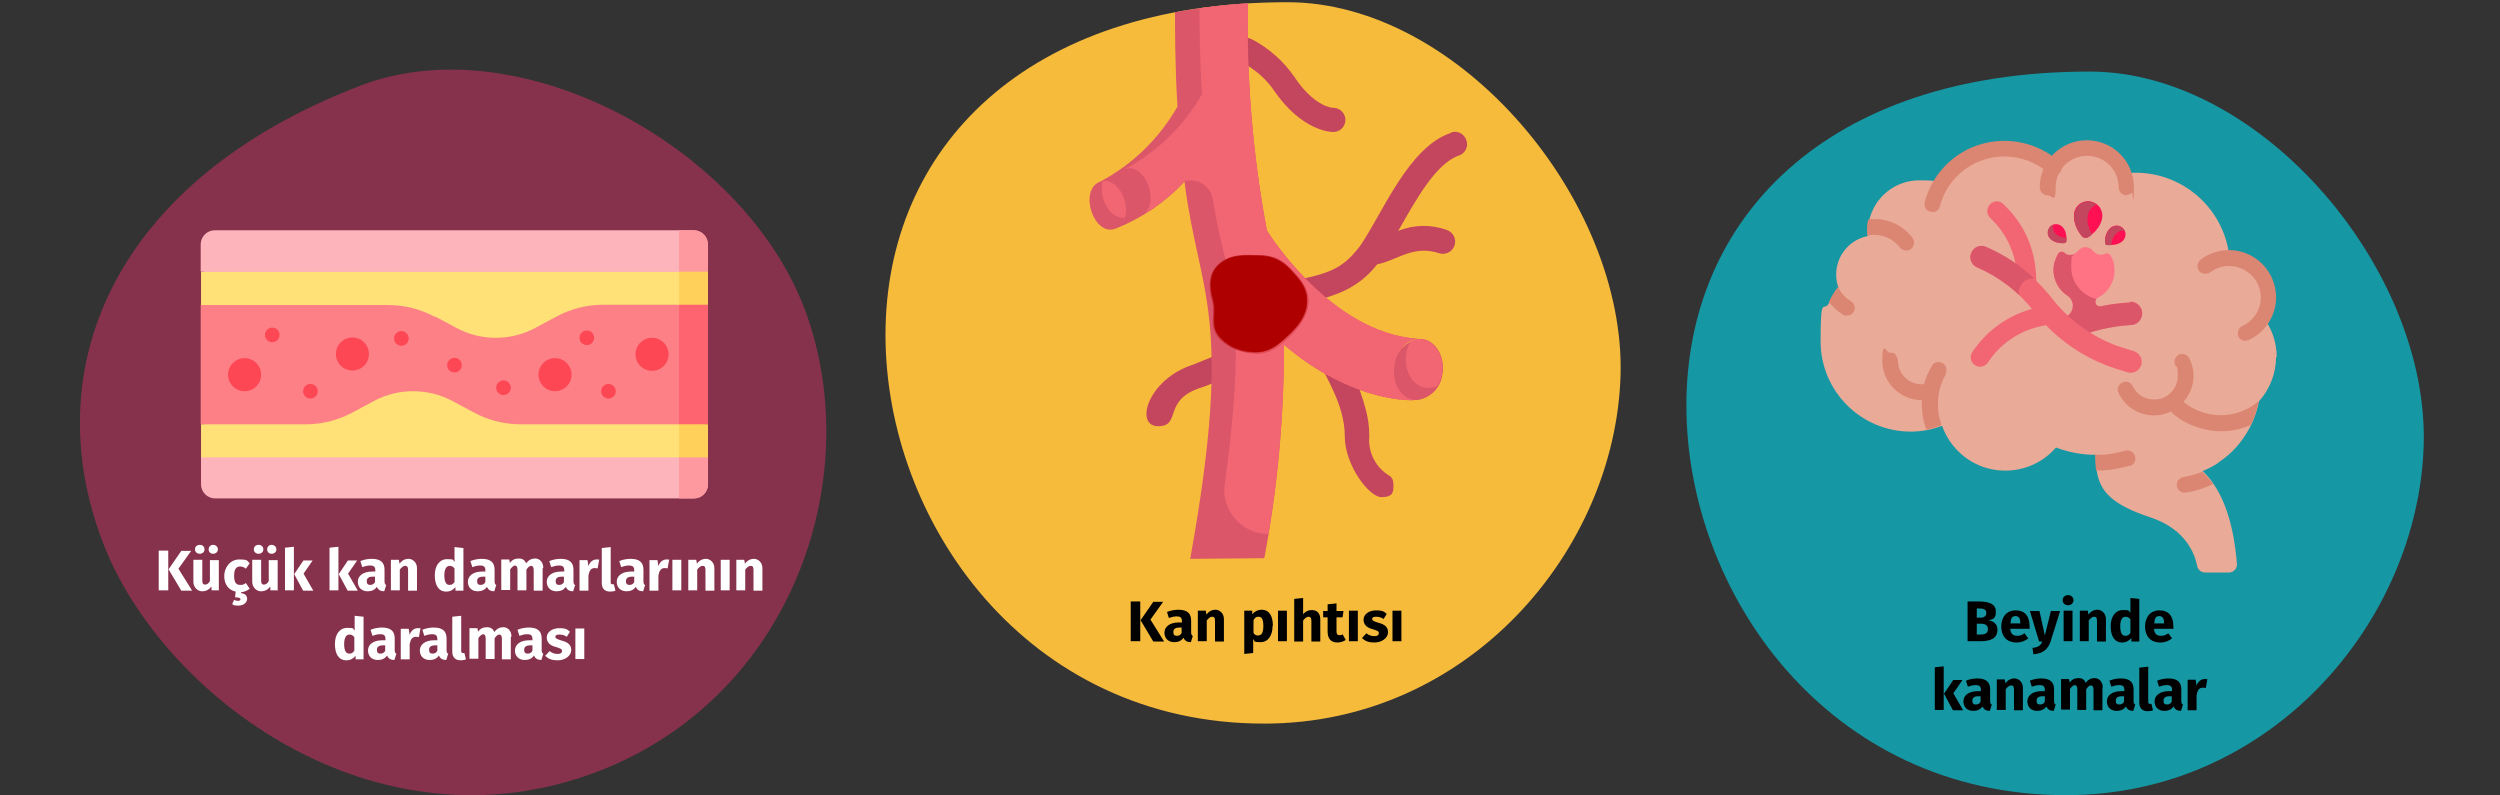 <?xml version="1.0" encoding="UTF-8"?>
<svg xmlns="http://www.w3.org/2000/svg" xmlns:xlink="http://www.w3.org/1999/xlink" id="Ebene_1" version="1.1" viewBox="0 0 786 250">
  <rect x="0" y="0" width="786" height="250" fill="#333333" stroke="none"/>
  <defs>
    <style>
      .st0 {
        fill: #eaaa98;
      }

      .st1 {
        fill: #db8672;
      }

      .st2 {
        fill: #fff;
      }

      .st3 {
        fill: #ffe177;
      }

      .st4, .st5, .st6 {
        fill: none;
      }

      .st7 {
        fill: #fd8087;
      }

      .st5 {
        opacity: .6;
        stroke-width: .4px;
      }

      .st5, .st6 {
        isolation: isolate;
        stroke: #af0000;
        stroke-miterlimit: 10;
      }

      .st8 {
        fill: #1598a4;
      }

      .st9 {
        fill: #ff7384;
      }

      .st10 {
        fill: #fe646f;
      }

      .st6 {
        opacity: .3;
        stroke-width: .3px;
      }

      .st11 {
        fill: #ffd15b;
      }

      .st12 {
        fill: #c4455e;
      }

      .st13 {
        fill: #fdb4ba;
      }

      .st14 {
        fill: #f7bb3c;
      }

      .st15 {
        fill: #ff1053;
      }

      .st16 {
        fill: #f26674;
      }

      .st17 {
        fill: #af0000;
      }

      .st18 {
        fill: #87324c;
      }

      .st19 {
        clip-path: url(#clippath);
      }

      .st20 {
        fill: #fe99a0;
      }

      .st21 {
        fill: #db5669;
      }

      .st22 {
        fill: #fd4755;
      }
    </style>
    <clipPath id="clippath">
      <path class="st4" d="M397.5,227.5c64.3,0,110.3-54.5,112-109.4C511.1,63.1,458.8.7,404.8.7c-82.6,0-126.4,46.1-126.4,104.6s44.1,122.2,119,122.2h.1Z"></path>
    </clipPath>
  </defs>
  <g id="Group">
    <path id="Oval-Copy-10" class="st18" d="M188.1,242.5c60.3-23.2,83.9-90.8,65.7-143.1C235.7,47.2,164,7.5,113.4,26.9,35.8,56.6,11.2,115.7,32.4,170.7c18.3,47.8,85.4,98.8,155.7,71.8Z"></path>
  </g>
  <g id="Group-2">
    <path id="Oval-Copy-4-2" class="st8" d="M649.6,250c64.5,0,110.6-54.6,112.4-109.8,1.8-55.2-50.9-117.7-105-117.7-82.9,0-126.8,46.3-126.8,105s44.3,122.5,119.4,122.5h0Z"></path>
  </g>
  <g>
    <g>
      <path class="st7" d="M222.5,133.4l-79.7,10.4-79.7-10.4v-37.6l79.7-7.1,79.7,7.1v37.6Z"></path>
      <path class="st10" d="M213.5,134.5l9.1-1.2v-37.6l-9.1-2.3v41h0Z"></path>
      <path class="st13" d="M222.5,85.4l-79.7,6.2-79.7-6.2v-8.6c0-2.4,2-4.4,4.4-4.4h150.6c2.4,0,4.4,2,4.4,4.4v8.6Z"></path>
      <path class="st20" d="M222.5,85.4l-4.5,1.1-4.5-1.1v-13h4.7c2.4,0,4.4,2,4.4,4.4v8.6h0Z"></path>
      <path class="st13" d="M218.2,156.7H67.6c-2.4,0-4.4-2-4.4-4.4v-8.6l79.7-6.4,79.7,6.4v8.6c0,2.4-2,4.4-4.4,4.4Z"></path>
      <path class="st20" d="M218.2,156.7h-4.7v-13l4.3-2.3,4.8,2.3v8.6c0,2.4-2,4.4-4.4,4.4h0Z"></path>
      <path class="st3" d="M149,129.7l-6.9-3.7c-3.8-2-7.9-3-12.2-3s-8.4,1-12.2,3l-6.9,3.7c-4.5,2.4-9.5,3.7-14.6,3.7h-33v10.4h150.3l4.9-4.8-4.9-5.6h-49.9c-5.1,0-10.1-1.3-14.6-3.7h0Z"></path>
      <path class="st11" d="M213.5,133.4h9.1v10.4h-9.1v-10.4Z"></path>
      <path class="st3" d="M136.8,99.5l6.9,3.7c3.8,2,7.9,3,12.2,3s8.4-1,12.2-3l6.9-3.7c4.5-2.4,9.5-3.7,14.6-3.7h24l4.3-5.4-4.3-4.9H63.2v10.4h58.9c5.1,0,10.1,1.3,14.6,3.7h0Z"></path>
      <path class="st11" d="M213.5,85.4h9.1v10.4h-9.1v-10.4Z"></path>
      <g>
        <circle class="st22" cx="205" cy="111.4" r="5.2"></circle>
        <circle class="st22" cx="174.5" cy="117.8" r="5.2"></circle>
        <circle class="st22" cx="110.8" cy="111.3" r="5.2"></circle>
        <circle class="st22" cx="76.9" cy="117.8" r="5.2"></circle>
      </g>
    </g>
    <g>
      <circle class="st22" cx="142.9" cy="114.8" r="2.3"></circle>
      <circle class="st22" cx="158.3" cy="121.9" r="2.3"></circle>
      <circle class="st22" cx="184.5" cy="106.2" r="2.3"></circle>
      <circle class="st22" cx="191.3" cy="123" r="2.3"></circle>
      <circle class="st22" cx="126.2" cy="106.4" r="2.3"></circle>
      <circle class="st22" cx="97.6" cy="123" r="2.3"></circle>
      <circle class="st22" cx="85.6" cy="105.3" r="2.3"></circle>
    </g>
  </g>
  <g id="Page-1">
    <g id="_011---Brain-Storm">
      <path id="Shape" class="st0" d="M715.6,112.1c0,5.2-1.9,10.2-5.4,14.1h0c-.5,2.6-1.3,5-2.4,7.3-2.1,4.3-5.1,8.1-8.9,10.9h0c-.5.3-.9.7-1.4,1,0,0-.2.1-.2.2-1.5,1-3.1,1.8-4.8,2.5h0c1.3,1.2,2.4,2.5,3.4,4,5.7,8.2,7,20.1,7.4,25.3,0,.7-.2,1.3-.7,1.8s-1.1.8-1.8.8h-7.5c-1.2,0-2.2-.8-2.5-2-.7-3.7-3.5-11.6-14.6-15.3-12.1-4-16-8.1-17-14.8-.2-1.6-.3-3.3-.3-4.9-4.3,0-8.5-.8-12.5-2.3-4.9,5.7-12.5,8.3-19.9,6.9s-13.4-6.7-15.9-13.7c-1.5.5-3,1-4.6,1.3-1.7.3-3.5.5-5.2.5-15.7,0-28.4-12.7-28.4-28.4s1-8.5,2.8-12.3c.8-1.6,1.7-3.2,2.8-4.6,0-.4-.3-.9-.4-1.3-.2-.9-.3-1.8-.3-2.8,0-5.9,4.2-11,10-12.1v-1.5c0-1.2,0-2.4.4-3.5,1.7-7.3,8.2-12.5,15.7-12.5s4.8.5,7,1.6c3.6-6,9.6-10.1,16.5-11.2,6.9-1.1,13.9.9,19.2,5.6,2.4-3.9,6.9-6.2,11.5-5.8s8.6,3.3,10.4,7.6c1.1,0,2.3-.2,3.4-.2,15.4,0,28.3,11.8,29.6,27.2h0c4.4,0,8.5,2.3,10.7,6.1s2.2,8.5,0,12.3c2.7,3.6,4.1,8,4.1,12.4h0l-.2-.2Z"></path>
      <g>
        <path id="Shape-2" class="st1" d="M600.8,78.3c-.4.3-.9.5-1.5.5s-1.5-.4-2-1c-2.3-3-6.1-4.5-9.9-3.8h-.4v-1.5c0-1.2,0-2.4.4-3.5,5.4-.7,10.7,1.5,13.9,5.8.8,1.1.6,2.6-.5,3.5Z"></path>
        <path id="Shape-3" class="st1" d="M582.8,98c-.4.8-1.3,1.2-2.1,1.2s-.9,0-1.3-.3c-1.7-1-3.2-2.4-4.4-4,.8-1.6,1.7-3.2,2.8-4.6,0-.4-.3-.9-.4-1.3,0,0,.2.3.2.5.8,2.2,2.3,4,4.3,5.2,1.2.7,1.6,2.2.9,3.4h0Z"></path>
        <path id="Shape-4" class="st1" d="M710.1,126.4c-.5,2.5-1.3,4.9-2.4,7.2-3,1.3-6.2,2-9.4,2s-7.4-.9-10.7-2.6c-1.9-.9-3.6-2.1-5.1-3.6-6.1,2.9-13.3.4-16.3-5.6-.5-.8-.5-1.8,0-2.6s1.4-1.2,2.3-1.2,1.7.7,2.1,1.5c1.5,3.1,5,4.7,8.4,3.9s5.7-3.8,5.7-7.3-.3-2.3-.8-3.3c-.6-1.2,0-2.7,1.1-3.3,1.2-.6,2.7,0,3.3,1.1,2.3,4.5,1.6,9.9-1.8,13.7,1,.9,2.1,1.6,3.3,2.2,6.6,3.4,14.6,2.5,20.2-2.3h0v.2Z"></path>
        <path id="Shape-5" class="st1" d="M692.4,148.3c1.3,1.2,2.4,2.5,3.4,3.9-2.7,1.3-5.6,2.2-8.6,2.7h-.4c-1.2,0-2.2-.9-2.4-2.1,0-.6,0-1.3.4-1.8s1-.9,1.6-1c2.1-.4,4.1-.9,6.1-1.7h0Z"></path>
        <path id="Shape-6" class="st1" d="M669.6,146.4c-2.7.8-5.5,1.3-8.3,1.5h-2.3c-.2-1.6-.3-3.3-.3-4.9h2.3c2.4-.2,4.9-.6,7.2-1.3.8-.3,1.8,0,2.4.6.6.6.9,1.5.7,2.4s-.8,1.6-1.7,1.8h0Z"></path>
        <path id="Shape-7" class="st1" d="M611.9,117.4c-1.7,2.9-2.6,6.2-2.6,9.5s.3,4.1,1,6.1c0,.3,0,.6,0,.8-1.5.5-3,1-4.6,1.3,0-.1,0-.3-.2-.4-.9-2.5-1.3-5.1-1.3-7.7v-1.2h0c-6.8,0-12.4-5.5-12.4-12.4s1.1-2.5,2.5-2.5,1.3.2,1.7.7.7,1.1.7,1.7h0c0,4.2,3.3,7.5,7.4,7.5h.8c.6-2,1.4-4,2.5-5.8.7-1.2,2.2-1.5,3.4-.8s1.5,2.2.8,3.4h0l.2-.2Z"></path>
        <path id="Shape-8" class="st1" d="M607.5,66.6h-.6c-.6-.2-1.2-.6-1.5-1.1s-.4-1.2-.3-1.9c2.3-8.7,8.9-15.6,17.5-18.2,8.6-2.6,18-.6,24.7,5.3.7.6,1,1.5.9,2.4-.2.9-.8,1.6-1.7,1.9s-1.8,0-2.5-.6c-3.8-3.4-8.8-5.2-13.8-5.2-7.4,0-14.3,3.9-18.1,10.3-1,1.7-1.7,3.5-2.2,5.4-.3,1.1-1.3,1.9-2.4,1.8h0Z"></path>
        <path id="Shape-9" class="st1" d="M668.6,61.4c-1.4,0-2.5-1.1-2.5-2.5,0-5.5-4.4-9.9-9.9-9.9s-9.9,4.4-9.9,9.9-1.1,2.5-2.5,2.5-2.5-1.1-2.5-2.5c0-8.2,6.6-14.8,14.8-14.8s14.8,6.6,14.8,14.8-.3,1.3-.7,1.7-1.1.7-1.7.7h.1Z"></path>
        <path id="Shape-10" class="st1" d="M706,107.2c-1.2,0-2.2-.8-2.4-1.9s.3-2.3,1.4-2.8c1.9-.9,3.4-2.3,4.5-4.1,2.3-4.1,1.5-9.2-2.1-12.3s-8.7-3.3-12.5-.5c-.7.5-1.6.6-2.5.3s-1.4-1.1-1.5-2,.3-1.7,1-2.3c4.5-3.4,10.5-3.9,15.5-1.4s8.2,7.7,8.2,13.3-3.3,11-8.6,13.4c-.3.2-.7.2-1,.2h0Z"></path>
      </g>
    </g>
  </g>
  <g>
    <path class="st16" d="M624.9,65.8c0-.6.4-1.1.8-1.6,1.1-1.2,3-1.2,4.2,0l.5.5c5.8,5.6,9.2,13.1,9.7,21.2l.2,3.7c0,1.6-1.1,3.1-2.8,3.2-1.6,0-3.1-1.1-3.2-2.8l-.2-3.7c-.4-6.6-3.2-12.7-7.9-17.3l-.5-.5c-.7-.7-1-1.7-.9-2.6h.1Z"></path>
    <path class="st16" d="M622.6,115.3c-.6,0-1.2-.2-1.7-.5-1.4-.9-1.7-2.8-.8-4.1l.4-.6c4.6-6.6,11.4-11.3,19.2-13.2l3.6-.8c1.6-.4,3.2.6,3.6,2.2.4,1.6-.6,3.2-2.2,3.6l-3.6.8c-6.4,1.5-12,5.3-15.7,10.7l-.4.6c-.6.8-1.5,1.3-2.5,1.3h.1Z"></path>
    <path class="st9" d="M669.6,95.1c-3.3.2-6.3.6-9.1,1.2-.9.2-1.7-.5-1.7-1.4h0c0-.6.3-1,.8-1.3,3.2-1.6,5.3-5,5.2-8.8,0-1.6-.4-3.1-1.2-4.4-.4-.7-1.2-.9-1.8-.6-.4.2-.8.3-1.3.3-2.4,0-2.4-2.4-4.8-2.4s-2.4,2.4-4.8,2.4-1.4-.3-1.8-.7c-.6-.5-1.6-.4-2,.3-.9,1.5-1.5,3.3-1.5,5.1,0,3.3,1.7,6.3,4.3,8,1.1.7,1.8,1.9,1.8,3.2h0c0,1.6-.9,3-2.3,3.6-1.8.8-3.4,1.6-4.7,2.2l5.8,5.2c.8-.4,1.7-.7,2.6-1.1,3.9-1.6,9.8-3.4,16.9-3.8,1.9,0,3.5-1.7,3.5-3.7s-1.8-3.7-3.8-3.6h0v.3Z"></path>
    <path class="st21" d="M669.6,95.1c-3.3.2-6.3.6-9.1,1.2-.9.2-1.7-.5-1.7-1.4h0c0-.3,0-.6.3-.9-4.5-1.1-7.9-5.1-7.9-10s.3-2.9.9-4.1c-.3.2-.7.3-1.2.3-.8,0-1.4-.3-1.8-.7-.6-.5-1.6-.4-2,.3-.9,1.5-1.5,3.3-1.5,5.1,0,3.3,1.7,6.3,4.3,8,1.1.7,1.8,1.9,1.8,3.2h0c0,1.6-.9,3-2.3,3.6-1.8.8-3.4,1.6-4.7,2.2l5.8,5.2c.8-.4,1.7-.7,2.6-1.1,3.9-1.6,9.8-3.4,16.9-3.8,1.9,0,3.5-1.7,3.5-3.7s-1.8-3.7-3.8-3.6h0v.2Z"></path>
    <path class="st16" d="M669.9,117.2c-.3,0-.7,0-1.1-.2l-3.3-1c-10.2-3.2-19.1-9.4-25.8-17.8l-.3-.4c-4.7-6-10.8-10.7-17.8-13.7-1.8-.8-2.6-2.8-1.8-4.6.8-1.8,2.8-2.6,4.6-1.8,8,3.5,15.1,9,20.5,15.8l.3.4c5.8,7.3,13.5,12.7,22.4,15.5l3.3,1c1.8.6,2.9,2.5,2.3,4.4-.5,1.5-1.9,2.4-3.3,2.4h0Z"></path>
    <path class="st15" d="M667.6,71.9c1.1,1.3.8,3.1-.5,4.1-1.4,1.1-3.3,1.1-4.3,1-.6,0-1-.5-1-1.1,0-1.1.3-3.1,1.8-4.3,1.2-1,3-.9,4,.3h0Z"></path>
    <path class="st12" d="M665.5,73.2c.7-.6,1.7-.8,2.5-.6,0-.2-.2-.4-.4-.6-1-1.2-2.8-1.4-4-.3-1.5,1.3-1.8,3.2-1.8,4.3s.4,1.1,1,1.1h1c0-1.2.5-2.8,1.8-3.9h0Z"></path>
    <path class="st15" d="M657.4,63.4c2.4.4,4,2.9,3.5,5.3-.6,3-2.9,4.9-4.4,5.8-.6.4-1.5.3-2-.3-1.1-1.4-2.8-4-2.4-7.2.4-2.5,2.7-4.1,5.2-3.7h.1Z"></path>
    <path class="st12" d="M656.4,67.8c.3-1.7,1.4-3,2.9-3.5-.5-.4-1.2-.7-1.9-.9-2.5-.5-4.8,1.2-5.2,3.7-.5,3.1,1.2,5.8,2.4,7.2.5.6,1.3.7,2,.3.4-.2.8-.6,1.2-.9-.9-1.5-1.8-3.5-1.4-5.8h0Z"></path>
    <path class="st15" d="M644.6,71.2c1.1-1.1,2.9-.9,3.9.2,1.1,1.2,1.2,2.8,1.2,3.9s-.5,1.1-1.1,1.1c-1.1,0-2.8-.2-4-1.4-1-1-1-2.7,0-3.8h0Z"></path>
    <path class="st12" d="M646.2,73.3c-.7-.7-.9-1.7-.7-2.6-.3,0-.7.3-.9.6-1.1,1-1.1,2.7,0,3.8,1.2,1.2,3,1.4,4,1.4s1.1-.5,1.1-1.1v-.6c-1.1,0-2.4-.3-3.5-1.4h0Z"></path>
    <path class="st21" d="M634.7,91.9c0-2.4,1.9-4.3,4.3-4.3s.4,0,.6,0c-4.4-4.2-9.6-7.6-15.2-10-1.8-.8-3.8,0-4.6,1.8s0,3.8,1.8,4.6c4.8,2.1,9.2,5,13.1,8.6v-.7h0Z"></path>
  </g>
  <g id="Group-3">
    <path id="Oval-Copy-4" class="st14" d="M397.5,227.5c64.3,0,110.3-54.5,112-109.4C511.1,63.1,458.8.7,404.8.7c-82.6,0-126.4,46.1-126.4,104.6s44.1,122.2,119,122.2h.1Z"></path>
    <g class="st19">
      <g id="arteries">
        <path class="st12" d="M375.2,114.6c-14.4,4.6-18.6,19.4-11.1,19.4s1.3-8.2,13.4-12.1c.8-.3,1.6-.5,2.5-.9l8.5-3.8v-8l-13.3,5.4Z"></path>
        <path class="st12" d="M456.1,41.8c-13.3,4.5-21.3,25-28.4,35.4-6.8,9.2-12.5,9.1-27.8,12.5l6.3,6.7c11.3-2.9,19.6-4.2,26.8-13.3,6-1.1,11.2-6.2,19.4-3.5,2,.7,4.2-.4,4.9-2.4.7-2-.4-4.2-2.4-4.9-5-1.8-10.4-1.7-15.3.3,5.6-9.8,11.8-21.2,19.1-23.7,2-.7,3.1-2.9,2.3-4.9-.7-2-2.9-3.1-4.9-2.3h0Z"></path>
        <path class="st21" d="M444.4,125.8c.5,0-18.7,1.4-40.7-17.4,0,22.5-2,45-6.2,67.1l-23.3.2c14-77.5,2.6-83.1-1.8-118.6-6,6.5-13.4,11.5-21.7,14.8-6.9,2.6-11.7-12.3-4.8-14.8,10.2-5.4,18.6-13.6,24.3-23.6-.8-12.8-.8-24.7-.8-34.1h23c-.6,24.5,1.4,49,5.9,73l.3.5c.3.5,19.9,31.8,47.1,33.6-8.8,1.1-10.3,17.2-1.2,19.1v.2Z"></path>
        <path class="st12" d="M436.1,149.1c-3.9-2.7-6-7.2-5.6-11.9,0-7.7-2.3-12.5-7.7-27.5l-9.1,2.3c4.1,8,9.1,16.1,9.1,25.2s7.7,19.1,11.5,19.1,3.8-1.7,3.8-3.8-.8-2.8-2.1-3.4h.1Z"></path>
        <path class="st12" d="M419.1,33.9c-.3,0-6-.4-12.2-9.8-3.4-4.9-7.9-8.9-13.2-11.7l-7.3-2.8c.2.7,2.4,7.7,2.6,8.4,1.3,2.1,6.8,3.6,11.5,10.4,8.7,12.7,17.7,13.1,18.7,13.1,2.1,0,3.8-1.7,3.8-3.8s-1.7-3.8-3.8-3.8h-.1Z"></path>
        <path class="st16" d="M353.7,68.4c-4.5.7-8.5-6-7-11.5,4.5-.6,8.5,6,7,11.5Z"></path>
        <path class="st16" d="M444.4,125.8c.5,0-18.7,1.4-40.7-17.4,0,19.9-1.6,39.8-4.9,59.5-7.6,0-13.8-6.1-13.9-13.8h0c0-3.3,7.7-46.3.8-71-1.8-6.7-3.3-13.6-4.4-20.5-.6-3.8-4.2-6.4-8-5.8-.3,0-.6,0-.9.2-3.9,4.1-8.3,7.7-13.2,10.6,5.9-3.8.7-16.8-5.6-14.4,10.2-5.4,18.6-13.6,24.3-23.6-.7-11.1-.8-21.5-.8-30.2h15.3c-.6,24.5,1.4,49,5.9,73l.3.5c.3.5,19.9,31.8,47.1,33.6-8.8,1.1-10.3,17.2-1.2,19.1v.2Z"></path>
        <path class="st21" d="M445.9,106.6h1.2"></path>
        <path class="st21" d="M453.5,117.4c-.3,4.4-3.8,7.9-8.1,8.4-4.4,0-7.9-4.7-7-10.8.3-4.2,3.4-7.6,7.5-8.4,4.1-.6,8.5,4.1,7.7,10.8h-.1Z"></path>
        <path class="st16" d="M452,121.3c-7.7,3.4-12.7-6.9-8.5-13.9,6.4-3.6,13.2,5.8,8.5,13.9Z"></path>
      </g>
    </g>
  </g>
  <g>
    <path class="st17" d="M410.9,94.6c0,4.7-3.2,8.4-6.4,11.3-2.9,2.7-5.5,4.8-9.7,4.8s-8-1.4-10.7-4.1c-4.1-4-1.4-7.7-2.7-12.3-1.2-4.4-1.3-8.8,2.6-11.7s8.1-2.2,11.7-2.2,6.9,1.1,9.8,4.2c2.7,2.9,5.4,5.6,5.4,9.9h0Z"></path>
    <path class="st5" d="M410.9,94.6c0,4.7-3.2,8.4-6.4,11.3-2.9,2.7-5.5,4.8-9.7,4.8s-8-1.4-10.7-4.1c-4.1-4-1.4-7.7-2.7-12.3-1.2-4.4-1.3-8.8,2.6-11.7s8.1-2.2,11.7-2.2,6.9,1.1,9.8,4.2c2.7,2.9,5.4,5.6,5.4,9.9h0Z"></path>
    <path class="st6" d="M394.8,111c-4.3,0-8.1-1.5-10.9-4.1-2.7-2.6-2.6-5-2.4-7.6,0-1.5.1-3.1-.3-4.7-1.6-5.5-.7-9.4,2.7-12,2.6-2,7.5-2.2,11.9-2.2s6.9,1,10,4.3l.3.3c2.7,2.8,5.2,5.5,5.2,9.8s-3.5,8.7-6.5,11.5c-2.8,2.6-5.5,4.8-9.9,4.8h-.1Z"></path>
  </g>
  <g>
    <path d="M628,198c0,2.8-2.3,3.6-5.4,3.6h-4v-12.5h3.5c3.3,0,5.4.8,5.4,3.2s-1.1,2.4-2.3,2.7c1.4.3,2.8,1,2.8,3ZM621.5,191.3v2.9h1.1c1.2,0,1.9-.5,1.9-1.5s-.7-1.4-2.1-1.4h-.9ZM625,197.8c0-1.3-.9-1.7-2.2-1.7h-1.3v3.4h1.1c1.4,0,2.4-.3,2.4-1.7Z"></path>
    <path d="M637.9,197.7h-5.9c.2,1.7,1,2.2,2.2,2.2s1.5-.3,2.3-.8l1.2,1.6c-1,.8-2.2,1.3-3.7,1.3-3.2,0-4.8-2.1-4.8-5s1.6-5.1,4.5-5.1,4.4,1.8,4.4,4.9,0,.7,0,1ZM635.2,195.9c0-1.3-.4-2.2-1.5-2.2s-1.5.6-1.6,2.3h3.2Z"></path>
    <path d="M644.7,201.7c-.8,2.4-2.4,3.8-5.4,4l-.3-2c1.9-.2,2.6-.8,3.1-2h-1l-2.9-9.6h3l1.7,7.7,1.9-7.7h2.9l-3,9.6Z"></path>
    <path d="M651.9,188.7c0,.9-.7,1.6-1.7,1.6s-1.7-.7-1.7-1.6.7-1.6,1.7-1.6,1.7.7,1.7,1.6ZM651.6,201.6h-2.8v-9.6h2.8v9.6Z"></path>
    <path d="M662.1,194.7v7h-2.8v-6.5c0-1-.3-1.3-.9-1.3s-1.2.5-1.7,1.2v6.5h-2.8v-9.6h2.5l.2,1.2c.8-1,1.7-1.5,2.9-1.5s2.6,1.1,2.6,2.9Z"></path>
    <path d="M672.6,188.3v13.4h-2.5v-1.1c-.7.8-1.6,1.4-2.9,1.4-2.4,0-3.6-2-3.6-5.1s1.5-5.1,3.9-5.1,1.7.3,2.3.9v-4.7l2.8.3ZM669.8,198.8v-4.1c-.4-.5-.9-.8-1.5-.8-1,0-1.7.9-1.7,3s.6,3,1.6,3,1.2-.4,1.7-1.1Z"></path>
    <path d="M683.1,197.7h-5.9c.2,1.7,1,2.2,2.2,2.2s1.5-.3,2.3-.8l1.2,1.6c-1,.8-2.2,1.3-3.7,1.3-3.2,0-4.8-2.1-4.8-5s1.6-5.1,4.5-5.1,4.4,1.8,4.4,4.9,0,.7,0,1ZM680.4,195.9c0-1.3-.4-2.2-1.5-2.2s-1.5.6-1.6,2.3h3.2Z"></path>
    <path d="M611.1,223.2h-2.8v-13.4l2.8-.3v13.7ZM614.1,217.9l3.1,5.4h-3.2l-2.8-5.2,2.9-4.3h2.9l-2.9,4.2Z"></path>
    <path d="M626.2,221.6l-.6,1.9c-1.1,0-1.9-.4-2.3-1.4-.7,1-1.7,1.4-2.9,1.4-1.9,0-3.1-1.2-3.1-3s1.6-3.2,4.5-3.2h1v-.4c0-1.1-.5-1.5-1.6-1.5s-1.5.2-2.5.5l-.6-1.9c1.2-.5,2.5-.7,3.6-.7,2.8,0,4,1.2,4,3.4v3.7c0,.7.2,1,.6,1.2ZM622.7,220.6v-1.7h-.7c-1.3,0-1.9.5-1.9,1.4s.4,1.2,1.1,1.2,1.2-.3,1.5-.9Z"></path>
    <path d="M636,216.3v7h-2.8v-6.5c0-1-.3-1.3-.9-1.3s-1.2.5-1.7,1.2v6.5h-2.8v-9.6h2.5l.2,1.2c.8-1,1.7-1.5,2.9-1.5s2.6,1.1,2.6,2.9Z"></path>
    <path d="M646.3,221.6l-.6,1.9c-1.1,0-1.9-.4-2.3-1.4-.7,1-1.7,1.4-2.9,1.4-1.9,0-3.1-1.2-3.1-3s1.6-3.2,4.5-3.2h1v-.4c0-1.1-.5-1.5-1.6-1.5s-1.5.2-2.5.5l-.6-1.9c1.2-.5,2.5-.7,3.6-.7,2.8,0,4,1.2,4,3.4v3.7c0,.7.2,1,.6,1.2ZM642.9,220.6v-1.7h-.7c-1.3,0-1.9.5-1.9,1.4s.4,1.2,1.1,1.2,1.2-.3,1.5-.9Z"></path>
    <path d="M661,216.3v7h-2.8v-6.5c0-1-.4-1.3-.8-1.3-.6,0-1,.5-1.5,1.2v6.5h-2.8v-6.5c0-1-.4-1.3-.8-1.3s-1,.5-1.5,1.2v6.5h-2.8v-9.6h2.5l.2,1.1c.7-1,1.6-1.4,2.8-1.4s1.9.5,2.2,1.5c.8-1,1.6-1.5,2.9-1.5s2.5,1.1,2.5,2.9Z"></path>
    <path d="M671.3,221.6l-.6,1.9c-1.1,0-1.9-.4-2.3-1.4-.7,1-1.7,1.4-2.9,1.4-1.9,0-3.1-1.2-3.1-3s1.6-3.2,4.5-3.2h1v-.4c0-1.1-.5-1.5-1.6-1.5s-1.5.2-2.5.5l-.6-1.9c1.2-.5,2.5-.7,3.6-.7,2.8,0,4,1.2,4,3.4v3.7c0,.7.2,1,.6,1.2ZM667.8,220.6v-1.7h-.7c-1.3,0-1.9.5-1.9,1.4s.4,1.2,1.1,1.2,1.2-.3,1.5-.9Z"></path>
    <path d="M672.6,220.8v-10.9l2.8-.3v11.1c0,.4.2.6.5.6s.3,0,.5,0l.5,2c-.4.2-1,.3-1.7.3-1.7,0-2.6-1-2.6-2.7Z"></path>
    <path d="M686.3,221.6l-.6,1.9c-1.1,0-1.9-.4-2.3-1.4-.7,1-1.7,1.4-2.9,1.4-1.9,0-3.1-1.2-3.1-3s1.6-3.2,4.5-3.2h1v-.4c0-1.1-.5-1.5-1.6-1.5s-1.5.2-2.5.5l-.6-1.9c1.2-.5,2.5-.7,3.6-.7,2.8,0,4,1.2,4,3.4v3.7c0,.7.2,1,.6,1.2ZM682.8,220.6v-1.7h-.7c-1.3,0-1.9.5-1.9,1.4s.4,1.2,1.1,1.2,1.2-.3,1.5-.9Z"></path>
    <path d="M694,213.5l-.5,2.8c-.3,0-.6-.1-.9-.1-1.2,0-1.7.8-2,2.3v4.8h-2.8v-9.6h2.5l.3,1.9c.4-1.3,1.4-2.1,2.5-2.1s.6,0,1,.1Z"></path>
  </g>
  <g>
    <path class="st2" d="M52.9,185.6h-3v-12.5h3v12.5ZM56.1,178.8l4.3,6.9h-3.4l-4-6.7,4-5.8h3.1l-4,5.6Z"></path>
    <path class="st2" d="M69,185.6h-2.5v-1.2c-.8,1-1.7,1.5-3,1.5s-2.7-1.2-2.7-3v-6.9h2.8v6.5c0,1,.3,1.3.9,1.3s1.1-.4,1.5-1.1v-6.6h2.8v9.6ZM64.3,172.7c0,.8-.6,1.4-1.5,1.4s-1.5-.6-1.5-1.4.6-1.4,1.5-1.4,1.5.6,1.5,1.4ZM68.5,172.7c0,.8-.6,1.4-1.5,1.4s-1.4-.6-1.4-1.4.6-1.4,1.4-1.4,1.5.6,1.5,1.4Z"></path>
    <path class="st2" d="M75.8,185.9v.6c1.3.1,1.9.8,1.9,1.8s-1,2.1-2.7,2.1-1.6-.2-2-.5l.6-1.3c.4.2.7.3,1.2.3s.8-.1.8-.5-.5-.6-1.7-.6l.2-1.8c-2.3-.5-3.6-2.3-3.6-4.9s1.8-5.2,4.7-5.2,2.4.4,3.3,1.2l-1.2,1.7c-.6-.5-1.2-.7-1.8-.7-1.2,0-1.9.8-1.9,3s.8,2.8,1.9,2.8,1.2-.2,1.8-.6l1.2,1.8c-.8.6-1.6,1-2.7,1.1Z"></path>
    <path class="st2" d="M87.5,185.6h-2.5v-1.2c-.8,1-1.7,1.5-3,1.5s-2.7-1.2-2.7-3v-6.9h2.8v6.5c0,1,.3,1.3.9,1.3s1.1-.4,1.5-1.1v-6.6h2.8v9.6ZM82.8,172.7c0,.8-.6,1.4-1.5,1.4s-1.5-.6-1.5-1.4.6-1.4,1.5-1.4,1.5.6,1.5,1.4ZM86.9,172.7c0,.8-.6,1.4-1.5,1.4s-1.4-.6-1.4-1.4.6-1.4,1.4-1.4,1.5.6,1.5,1.4Z"></path>
    <path class="st2" d="M92.4,185.6h-2.8v-13.4l2.8-.3v13.7ZM95.4,180.3l3.1,5.4h-3.2l-2.8-5.2,2.9-4.3h2.9l-2.9,4.2Z"></path>
    <path class="st2" d="M106.4,185.6h-2.8v-13.4l2.8-.3v13.7ZM109.4,180.3l3.1,5.4h-3.2l-2.8-5.2,2.9-4.3h2.9l-2.9,4.2Z"></path>
    <path class="st2" d="M121.4,184l-.6,1.9c-1.1,0-1.9-.4-2.3-1.4-.7,1-1.7,1.4-2.9,1.4-1.9,0-3.1-1.2-3.1-3s1.6-3.2,4.5-3.2h1v-.4c0-1.1-.5-1.5-1.6-1.5s-1.5.2-2.5.5l-.6-1.9c1.2-.5,2.5-.7,3.6-.7,2.8,0,4,1.2,4,3.4v3.7c0,.7.2,1,.6,1.2ZM117.9,183v-1.7h-.7c-1.3,0-1.9.5-1.9,1.4s.4,1.2,1.1,1.2,1.2-.3,1.5-.9Z"></path>
    <path class="st2" d="M131.1,178.7v7h-2.8v-6.5c0-1-.3-1.3-.9-1.3s-1.2.5-1.7,1.2v6.5h-2.8v-9.6h2.5l.2,1.2c.8-1,1.7-1.5,2.9-1.5s2.6,1.1,2.6,2.9Z"></path>
    <path class="st2" d="M145.7,172.3v13.4h-2.5v-1.1c-.7.8-1.6,1.4-2.9,1.4-2.4,0-3.6-2-3.6-5.1s1.5-5.1,3.9-5.1,1.7.3,2.3.9v-4.7l2.8.3ZM142.9,182.8v-4.1c-.4-.5-.9-.8-1.5-.8-1,0-1.7.9-1.7,3s.6,3,1.6,3,1.2-.4,1.7-1.1Z"></path>
    <path class="st2" d="M156,184l-.6,1.9c-1.1,0-1.9-.4-2.3-1.4-.7,1-1.7,1.4-2.9,1.4-1.9,0-3.1-1.2-3.1-3s1.6-3.2,4.5-3.2h1v-.4c0-1.1-.5-1.5-1.6-1.5s-1.5.2-2.5.5l-.6-1.9c1.2-.5,2.5-.7,3.6-.7,2.8,0,4,1.2,4,3.4v3.7c0,.7.2,1,.6,1.2ZM152.6,183v-1.7h-.7c-1.3,0-1.9.5-1.9,1.4s.4,1.2,1.1,1.2,1.2-.3,1.5-.9Z"></path>
    <path class="st2" d="M170.6,178.7v7h-2.8v-6.5c0-1-.4-1.3-.8-1.3-.6,0-1,.5-1.5,1.2v6.5h-2.8v-6.5c0-1-.4-1.3-.8-1.3s-1,.5-1.5,1.2v6.5h-2.8v-9.6h2.5l.2,1.1c.7-1,1.6-1.4,2.8-1.4s1.9.5,2.3,1.5c.8-1,1.6-1.5,2.9-1.5s2.5,1.1,2.5,2.9Z"></path>
    <path class="st2" d="M180.8,184l-.6,1.9c-1.1,0-1.9-.4-2.3-1.4-.7,1-1.7,1.4-2.9,1.4-1.9,0-3.1-1.2-3.1-3s1.6-3.2,4.5-3.2h1v-.4c0-1.1-.5-1.5-1.6-1.5s-1.5.2-2.5.5l-.6-1.9c1.2-.5,2.5-.7,3.6-.7,2.8,0,4,1.2,4,3.4v3.7c0,.7.2,1,.6,1.2ZM177.3,183v-1.7h-.7c-1.3,0-1.9.5-1.9,1.4s.4,1.2,1.1,1.2,1.2-.3,1.5-.9Z"></path>
    <path class="st2" d="M188.4,175.9l-.5,2.8c-.3,0-.6-.1-.9-.1-1.2,0-1.7.8-2,2.3v4.8h-2.8v-9.6h2.5l.3,1.9c.4-1.3,1.4-2.1,2.5-2.1s.6,0,1,.1Z"></path>
    <path class="st2" d="M189.2,183.2v-10.9l2.8-.3v11.1c0,.4.2.6.5.6s.3,0,.5,0l.5,2c-.4.2-1,.3-1.7.3-1.7,0-2.6-1-2.6-2.7Z"></path>
    <path class="st2" d="M202.8,184l-.6,1.9c-1.1,0-1.9-.4-2.3-1.4-.7,1-1.7,1.4-2.9,1.4-1.9,0-3.1-1.2-3.1-3s1.6-3.2,4.5-3.2h1v-.4c0-1.1-.5-1.5-1.6-1.5s-1.5.2-2.5.5l-.6-1.9c1.2-.5,2.5-.7,3.6-.7,2.8,0,4,1.2,4,3.4v3.7c0,.7.2,1,.6,1.2ZM199.4,183v-1.7h-.7c-1.3,0-1.9.5-1.9,1.4s.4,1.2,1.1,1.2,1.2-.3,1.5-.9Z"></path>
    <path class="st2" d="M210.4,175.9l-.5,2.8c-.3,0-.6-.1-.9-.1-1.2,0-1.7.8-2,2.3v4.8h-2.8v-9.6h2.5l.3,1.9c.4-1.3,1.4-2.1,2.5-2.1s.6,0,1,.1Z"></path>
    <path class="st2" d="M214.2,185.6h-2.8v-9.6h2.8v9.6Z"></path>
    <path class="st2" d="M224.6,178.7v7h-2.8v-6.5c0-1-.3-1.3-.9-1.3s-1.2.5-1.7,1.2v6.5h-2.8v-9.6h2.5l.2,1.2c.8-1,1.7-1.5,2.9-1.5s2.6,1.1,2.6,2.9Z"></path>
    <path class="st2" d="M229.4,185.6h-2.8v-9.6h2.8v9.6Z"></path>
    <path class="st2" d="M239.7,178.7v7h-2.8v-6.5c0-1-.3-1.3-.9-1.3s-1.2.5-1.7,1.2v6.5h-2.8v-9.6h2.5l.2,1.2c.8-1,1.7-1.5,2.9-1.5s2.6,1.1,2.6,2.9Z"></path>
    <path class="st2" d="M114.3,193.9v13.4h-2.5v-1.1c-.7.8-1.6,1.4-2.9,1.4-2.4,0-3.6-2-3.6-5.1s1.5-5.1,3.9-5.1,1.7.3,2.3.9v-4.7l2.8.3ZM111.4,204.4v-4.1c-.4-.5-.9-.8-1.5-.8-1,0-1.7.9-1.7,3s.6,3,1.6,3,1.2-.4,1.7-1.1Z"></path>
    <path class="st2" d="M124.6,205.6l-.6,1.9c-1.1,0-1.9-.4-2.3-1.4-.7,1-1.7,1.4-2.9,1.4-1.9,0-3.1-1.2-3.1-3s1.6-3.2,4.5-3.2h1v-.4c0-1.1-.5-1.5-1.6-1.5s-1.5.2-2.5.5l-.6-1.9c1.2-.5,2.5-.7,3.6-.7,2.8,0,4,1.2,4,3.4v3.7c0,.7.2,1,.6,1.2ZM121.1,204.6v-1.7h-.7c-1.3,0-1.9.5-1.9,1.4s.4,1.2,1.1,1.2,1.2-.3,1.5-.9Z"></path>
    <path class="st2" d="M132.2,197.5l-.5,2.8c-.3,0-.6-.1-.9-.1-1.2,0-1.7.8-2,2.3v4.8h-2.8v-9.6h2.5l.3,1.9c.4-1.3,1.4-2.1,2.5-2.1s.6,0,1,.1Z"></path>
    <path class="st2" d="M140.9,205.6l-.6,1.9c-1.1,0-1.9-.4-2.3-1.4-.7,1-1.7,1.4-2.9,1.4-1.9,0-3.1-1.2-3.1-3s1.6-3.2,4.5-3.2h1v-.4c0-1.1-.5-1.5-1.6-1.5s-1.5.2-2.5.5l-.6-1.9c1.2-.5,2.5-.7,3.6-.7,2.8,0,4,1.2,4,3.4v3.7c0,.7.2,1,.6,1.2ZM137.5,204.6v-1.7h-.7c-1.3,0-1.9.5-1.9,1.4s.4,1.2,1.1,1.2,1.2-.3,1.5-.9Z"></path>
    <path class="st2" d="M142.2,204.8v-10.9l2.8-.3v11.1c0,.4.2.6.5.6s.3,0,.5,0l.5,2c-.4.2-1,.3-1.7.3-1.7,0-2.6-1-2.6-2.7Z"></path>
    <path class="st2" d="M160.6,200.3v7h-2.8v-6.5c0-1-.4-1.3-.8-1.3-.6,0-1,.5-1.5,1.2v6.5h-2.8v-6.5c0-1-.4-1.3-.8-1.3s-1,.5-1.5,1.2v6.5h-2.8v-9.6h2.5l.2,1.1c.7-1,1.6-1.4,2.8-1.4s1.9.5,2.3,1.5c.8-1,1.6-1.5,2.9-1.5s2.5,1.1,2.5,2.9Z"></path>
    <path class="st2" d="M170.8,205.6l-.6,1.9c-1.1,0-1.9-.4-2.3-1.4-.7,1-1.7,1.4-2.9,1.4-1.9,0-3.1-1.2-3.1-3s1.6-3.2,4.5-3.2h1v-.4c0-1.1-.5-1.5-1.6-1.5s-1.5.2-2.5.5l-.6-1.9c1.2-.5,2.5-.7,3.6-.7,2.8,0,4,1.2,4,3.4v3.7c0,.7.2,1,.6,1.2ZM167.4,204.6v-1.7h-.7c-1.3,0-1.9.5-1.9,1.4s.4,1.2,1.1,1.2,1.2-.3,1.5-.9Z"></path>
    <path class="st2" d="M179.2,198.6l-1,1.6c-.7-.5-1.5-.7-2.4-.7s-1.2.3-1.2.7.3.7,2,1.2c1.9.5,3,1.3,3,3s-1.9,3.2-4.2,3.2-3.1-.6-4-1.4l1.4-1.5c.7.6,1.6.9,2.5.9s1.4-.3,1.4-.9-.3-.8-2-1.3c-1.9-.5-2.8-1.5-2.8-3s1.5-2.9,3.9-2.9,2.6.5,3.5,1.2Z"></path>
    <path class="st2" d="M183.7,207.2h-2.8v-9.6h2.8v9.6Z"></path>
  </g>
  <g>
    <path d="M358.5,201.6h-3v-12.5h3v12.5ZM361.7,194.8l4.3,6.9h-3.4l-4-6.7,4-5.8h3.1l-4,5.6Z"></path>
    <path d="M375,200l-.6,1.9c-1.1,0-1.9-.4-2.3-1.4-.7,1-1.7,1.4-2.9,1.4-1.9,0-3.1-1.2-3.1-3s1.6-3.2,4.5-3.2h1v-.4c0-1.1-.5-1.5-1.6-1.5s-1.5.2-2.5.5l-.6-1.9c1.2-.5,2.5-.7,3.6-.7,2.8,0,4,1.2,4,3.4v3.7c0,.7.2,1,.6,1.2ZM371.5,199v-1.7h-.7c-1.3,0-1.9.5-1.9,1.4s.4,1.2,1.1,1.2,1.2-.3,1.5-.9Z"></path>
    <path d="M384.8,194.7v7h-2.8v-6.5c0-1-.3-1.3-.9-1.3s-1.2.5-1.7,1.2v6.5h-2.8v-9.6h2.5l.2,1.2c.8-1,1.7-1.5,2.9-1.5s2.6,1.1,2.6,2.9Z"></path>
    <path d="M400.1,196.8c0,3-1.4,5.1-3.8,5.1s-1.7-.3-2.3-1v4.4l-2.8.3v-13.6h2.5v1.1c.9-1,1.9-1.4,2.9-1.4,2.5,0,3.6,2,3.6,5.1ZM397.2,196.9c0-2.4-.6-3-1.5-3s-1.2.4-1.6,1.1v4c.4.6.8.8,1.4.8,1.1,0,1.7-.8,1.7-3Z"></path>
    <path d="M404.6,201.6h-2.8v-9.6h2.8v9.6Z"></path>
    <path d="M415.1,194.7v7h-2.8v-6.5c0-1-.4-1.3-.9-1.3s-1.2.5-1.7,1.2v6.6h-2.8v-13.4l2.8-.3v5.1c.8-.9,1.6-1.3,2.8-1.3,1.6,0,2.6,1.1,2.6,2.9Z"></path>
    <path d="M423.1,201.2c-.7.5-1.7.8-2.6.8-2.1,0-3.1-1.2-3.1-3.5v-4.4h-1.4v-2h1.4v-2.1l2.8-.3v2.4h2.2l-.3,2h-1.9v4.4c0,.9.3,1.2.9,1.2s.6,0,1-.3l1,1.8Z"></path>
    <path d="M426.9,201.6h-2.8v-9.6h2.8v9.6Z"></path>
    <path d="M436,193l-1,1.6c-.7-.5-1.5-.7-2.4-.7s-1.2.3-1.2.7.3.7,2,1.2c1.9.5,3,1.3,3,3s-1.9,3.2-4.2,3.2-3.1-.6-4-1.4l1.4-1.5c.7.6,1.6.9,2.5.9s1.4-.3,1.4-.9-.3-.8-2-1.3c-1.9-.5-2.8-1.5-2.8-3s1.5-2.9,3.9-2.9,2.6.5,3.5,1.2Z"></path>
    <path d="M440.6,201.6h-2.8v-9.6h2.8v9.6Z"></path>
  </g>
</svg>

